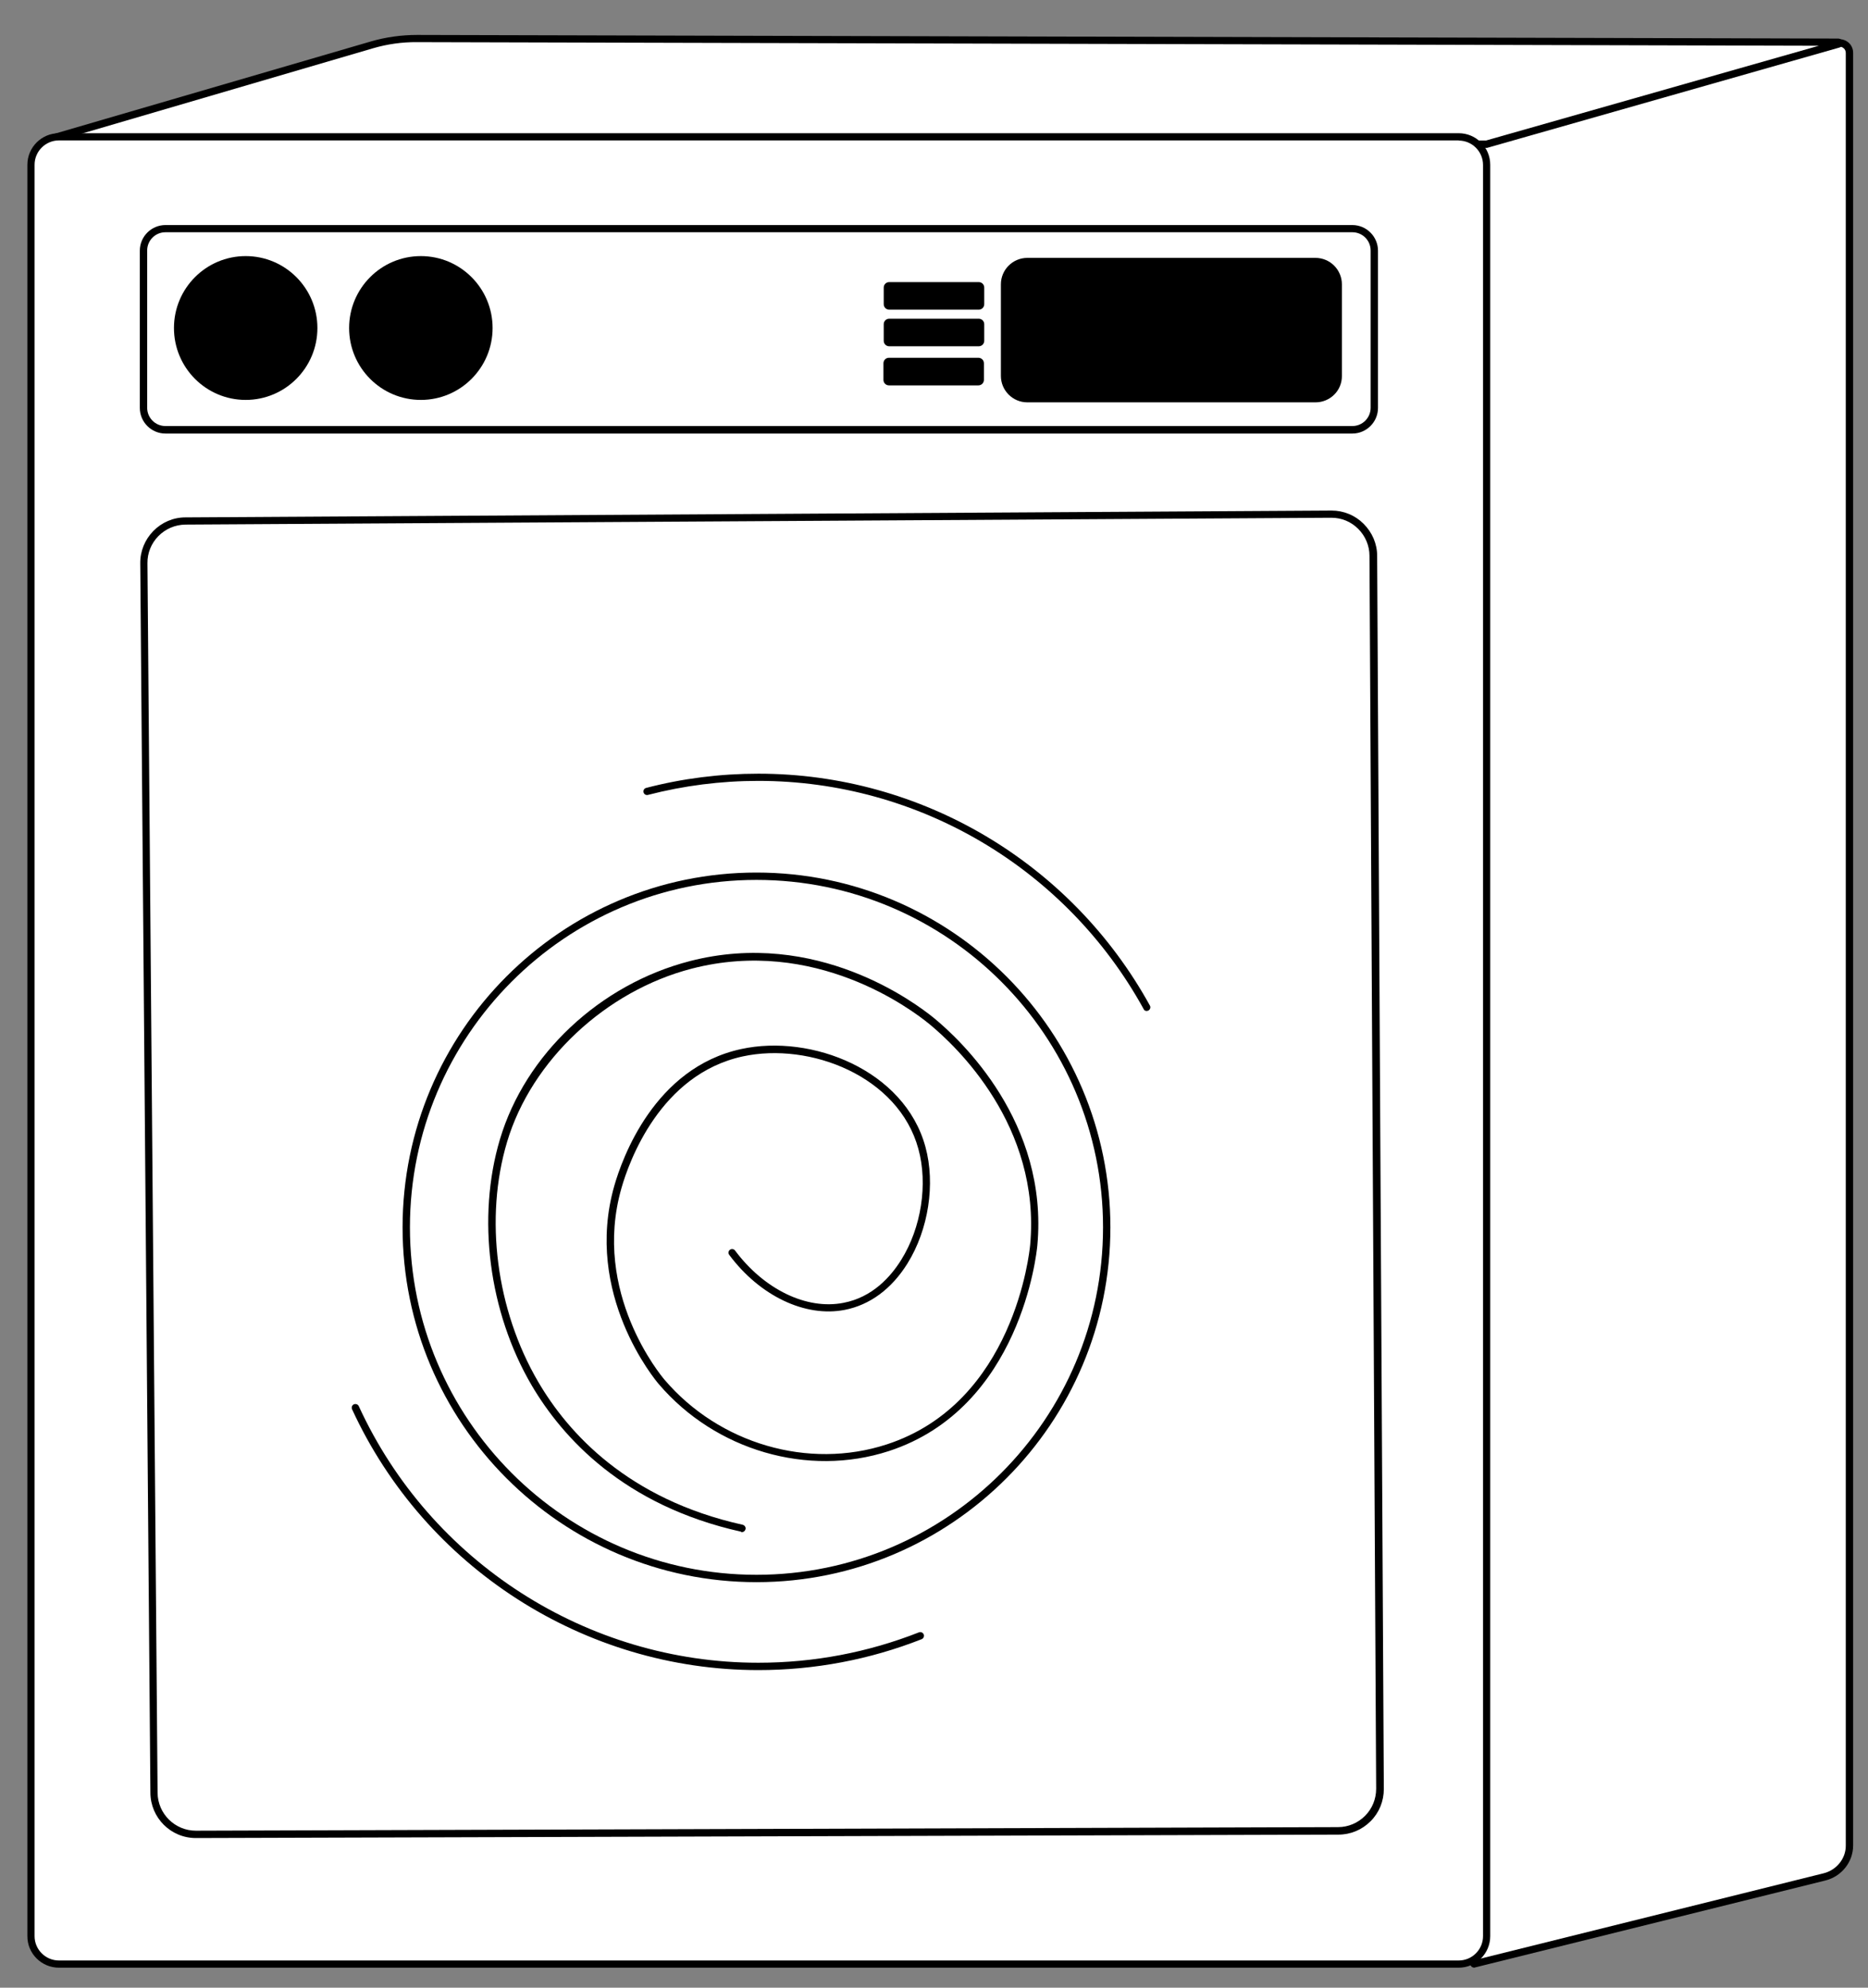 <?xml version="1.0" encoding="UTF-8"?> <svg xmlns="http://www.w3.org/2000/svg" width="47" height="50" viewBox="0 0 47 50" fill="none"><rect x="0" y="0" width="47" height="50" fill="#808080" stroke="none"/> <path d="M45.902 47.215L37.088 49.402L36.903 3.235L46.219 1.085C46.379 1.048 46.535 1.167 46.535 1.327V46.417C46.535 46.795 46.276 47.12 45.902 47.215Z" fill="white"></path> <path d="M37.088 49.496C37.097 49.496 37.105 49.496 37.109 49.492L45.923 47.305C46.338 47.203 46.626 46.837 46.626 46.421V1.328C46.626 1.225 46.581 1.126 46.498 1.061C46.412 0.995 46.305 0.97 46.198 0.995L36.879 3.145C36.838 3.153 36.809 3.19 36.809 3.235L36.994 49.402C36.994 49.431 37.006 49.455 37.031 49.476C37.047 49.488 37.068 49.496 37.088 49.496ZM45.878 47.124L37.179 49.287L36.994 3.309L46.239 1.176C46.289 1.163 46.342 1.176 46.383 1.209C46.42 1.237 46.441 1.282 46.441 1.332V46.421C46.445 46.75 46.211 47.042 45.878 47.124Z" fill="black"></path> <path d="M37.405 3.626H1.463C1.352 3.626 1.331 3.469 1.438 3.441L9.356 1.13C9.726 1.023 10.112 0.966 10.495 0.97L46.248 1.06C46.277 1.06 46.281 1.101 46.256 1.106L37.405 3.626Z" fill="white"></path> <path d="M1.463 3.72H37.405C37.413 3.72 37.422 3.72 37.43 3.716L46.281 1.196C46.338 1.179 46.371 1.126 46.363 1.069C46.355 1.011 46.306 0.97 46.248 0.97L10.494 0.879C10.104 0.879 9.705 0.933 9.327 1.044L1.409 3.354C1.319 3.383 1.261 3.465 1.278 3.56C1.29 3.654 1.368 3.72 1.463 3.72ZM37.389 3.535H1.463L9.38 1.216C9.742 1.11 10.12 1.056 10.494 1.06L45.763 1.151L37.389 3.535Z" fill="black"></path> <path d="M36.701 49.403H1.482C1.096 49.403 0.779 49.086 0.779 48.7V4.144C0.779 3.758 1.096 3.441 1.482 3.441H36.701C37.088 3.441 37.404 3.758 37.404 4.144V48.7C37.404 49.09 37.088 49.403 36.701 49.403Z" fill="white"></path> <path d="M1.483 49.497H36.702C37.142 49.497 37.495 49.139 37.495 48.704V4.144C37.495 3.705 37.138 3.351 36.702 3.351H1.483C1.043 3.351 0.689 3.709 0.689 4.144V48.7C0.685 49.139 1.043 49.497 1.483 49.497ZM36.702 3.536C37.039 3.536 37.314 3.812 37.314 4.149V48.704C37.314 49.041 37.039 49.316 36.702 49.316H1.483C1.146 49.316 0.87 49.041 0.87 48.704V4.144C0.87 3.807 1.146 3.532 1.483 3.532H36.702V3.536Z" fill="black"></path> <path d="M4.927 46.236L33.675 46.15C33.98 46.15 34.267 46.031 34.485 45.813C34.703 45.595 34.818 45.307 34.818 44.999L34.65 13.986C34.65 13.677 34.526 13.394 34.309 13.176C34.095 12.962 33.807 12.843 33.503 12.843C33.499 12.843 33.499 12.843 33.495 12.843L4.664 13.015C4.36 13.015 4.072 13.139 3.858 13.357C3.645 13.575 3.525 13.866 3.529 14.171L3.784 45.098C3.788 45.727 4.298 46.236 4.927 46.236ZM4.927 46.051C4.401 46.051 3.969 45.624 3.965 45.098L3.71 14.171C3.706 13.912 3.805 13.669 3.986 13.484C4.167 13.303 4.405 13.2 4.664 13.196L33.495 13.024H33.499C33.754 13.024 33.992 13.122 34.173 13.303C34.354 13.484 34.457 13.727 34.457 13.982L34.625 44.995C34.625 45.254 34.526 45.496 34.346 45.677C34.165 45.858 33.922 45.961 33.667 45.961L4.927 46.051Z" fill="black"></path> <path d="M4.163 10.906H34.026C34.379 10.906 34.671 10.618 34.671 10.261V6.306C34.671 5.953 34.383 5.661 34.026 5.661H4.163C3.81 5.661 3.518 5.948 3.518 6.306V10.261C3.518 10.614 3.805 10.906 4.163 10.906ZM34.026 5.842C34.28 5.842 34.486 6.047 34.486 6.302V10.257C34.486 10.512 34.28 10.717 34.026 10.717H4.163C3.908 10.717 3.703 10.512 3.703 10.257V6.302C3.703 6.047 3.908 5.842 4.163 5.842H34.026Z" fill="black"></path> <path d="M10.589 10.06C9.592 10.06 8.784 9.25 8.784 8.251C8.784 7.252 9.592 6.442 10.589 6.442C11.585 6.442 12.394 7.252 12.394 8.251C12.394 9.25 11.585 10.06 10.589 10.06Z" fill="black"></path> <path d="M6.182 10.06C5.185 10.06 4.377 9.25 4.377 8.251C4.377 7.252 5.185 6.442 6.182 6.442C7.178 6.442 7.986 7.252 7.986 8.251C7.986 9.25 7.178 10.06 6.182 10.06Z" fill="black"></path> <path d="M33.097 10.121H25.849C25.479 10.121 25.183 9.821 25.183 9.455V7.153C25.183 6.783 25.483 6.487 25.849 6.487H33.097C33.467 6.487 33.763 6.787 33.763 7.153V9.455C33.767 9.825 33.467 10.121 33.097 10.121Z" fill="black"></path> <path d="M24.624 7.79H22.375C22.297 7.79 22.235 7.729 22.235 7.651V7.235C22.235 7.157 22.297 7.096 22.375 7.096H24.624C24.702 7.096 24.764 7.157 24.764 7.235V7.651C24.764 7.729 24.702 7.79 24.624 7.79Z" fill="black"></path> <path d="M24.624 8.711H22.375C22.297 8.711 22.235 8.65 22.235 8.572V8.156C22.235 8.078 22.297 8.017 22.375 8.017H24.624C24.702 8.017 24.764 8.078 24.764 8.156V8.572C24.764 8.65 24.702 8.711 24.624 8.711Z" fill="black"></path> <path d="M24.616 9.694H22.367C22.289 9.694 22.228 9.633 22.228 9.555V9.139C22.228 9.061 22.289 9 22.367 9H24.616C24.694 9 24.756 9.061 24.756 9.139V9.555C24.756 9.633 24.694 9.694 24.616 9.694Z" fill="black"></path> <path d="M19.078 41.921C12.918 41.921 7.925 36.914 7.925 30.739C7.925 24.563 12.918 19.557 19.078 19.557C25.238 19.557 30.231 24.563 30.231 30.739C30.231 36.914 25.238 41.921 19.078 41.921Z" fill="white"></path> <path d="M19.034 39.708C14.166 39.708 10.22 35.753 10.22 30.874C10.22 25.994 14.166 22.039 19.034 22.039C23.901 22.039 27.848 25.994 27.848 30.874C27.848 35.753 23.901 39.708 19.034 39.708Z" fill="white"></path> <path d="M19.033 39.799C23.942 39.799 27.938 35.795 27.938 30.874C27.938 25.953 23.942 21.949 19.033 21.949C14.124 21.949 10.129 25.953 10.129 30.874C10.129 35.795 14.124 39.799 19.033 39.799ZM19.033 22.134C23.843 22.134 27.753 26.056 27.753 30.874C27.753 35.692 23.839 39.614 19.033 39.614C14.227 39.614 10.314 35.692 10.314 30.874C10.314 26.056 14.223 22.134 19.033 22.134Z" fill="black"></path> <path d="M18.667 38.541C18.708 38.541 18.745 38.513 18.758 38.467C18.77 38.418 18.737 38.369 18.688 38.356C15.798 37.715 14.293 36.046 13.541 34.759C12.484 32.954 12.184 30.64 12.76 28.72C13.372 26.677 15.239 24.926 17.405 24.366C20.501 23.565 22.926 25.386 23.383 25.76C24.049 26.307 26.195 28.317 25.919 31.322C25.903 31.483 25.52 35.289 22.31 36.334C20.345 36.975 18.096 36.321 16.719 34.706C16.645 34.619 14.881 32.519 15.637 29.884C15.826 29.222 16.608 27.026 18.688 26.574C20.377 26.208 22.61 27.072 23.107 28.901C23.35 29.785 23.181 30.883 22.675 31.692C22.416 32.108 21.956 32.634 21.22 32.773C20.295 32.954 19.226 32.436 18.495 31.458C18.466 31.417 18.408 31.409 18.367 31.437C18.326 31.466 18.318 31.524 18.347 31.565C19.115 32.597 20.258 33.144 21.253 32.95C21.886 32.827 22.433 32.424 22.832 31.783C23.362 30.932 23.539 29.781 23.284 28.848C22.758 26.919 20.419 26.003 18.647 26.389C16.464 26.862 15.654 29.139 15.457 29.826C14.675 32.556 16.497 34.726 16.575 34.817C18.001 36.486 20.328 37.164 22.363 36.502C25.689 35.417 26.084 31.499 26.1 31.331C26.384 28.235 24.18 26.167 23.498 25.608C23.029 25.226 20.542 23.355 17.356 24.177C15.095 24.761 13.216 26.521 12.579 28.658C11.991 30.628 12.295 33 13.376 34.846C14.149 36.161 15.691 37.871 18.643 38.529C18.651 38.541 18.659 38.541 18.667 38.541Z" fill="black"></path> <path d="M28.85 25.431C28.866 25.431 28.878 25.427 28.895 25.419C28.94 25.394 28.957 25.337 28.932 25.295C26.95 21.698 23.177 19.462 19.082 19.462C18.124 19.462 17.174 19.581 16.258 19.82C16.208 19.832 16.18 19.881 16.192 19.931C16.204 19.98 16.253 20.009 16.303 19.996C17.207 19.762 18.14 19.643 19.082 19.643C23.111 19.643 26.823 21.842 28.772 25.378C28.784 25.415 28.817 25.431 28.85 25.431Z" fill="black"></path> <path d="M19.078 42.011C20.496 42.011 21.882 41.748 23.189 41.234C23.238 41.213 23.259 41.16 23.242 41.115C23.222 41.065 23.169 41.045 23.123 41.061C21.837 41.567 20.476 41.826 19.078 41.826C14.774 41.826 10.827 39.294 9.027 35.372C9.006 35.326 8.953 35.306 8.903 35.326C8.858 35.347 8.837 35.4 8.858 35.45C10.692 39.433 14.704 42.011 19.078 42.011Z" fill="black"></path> </svg> 